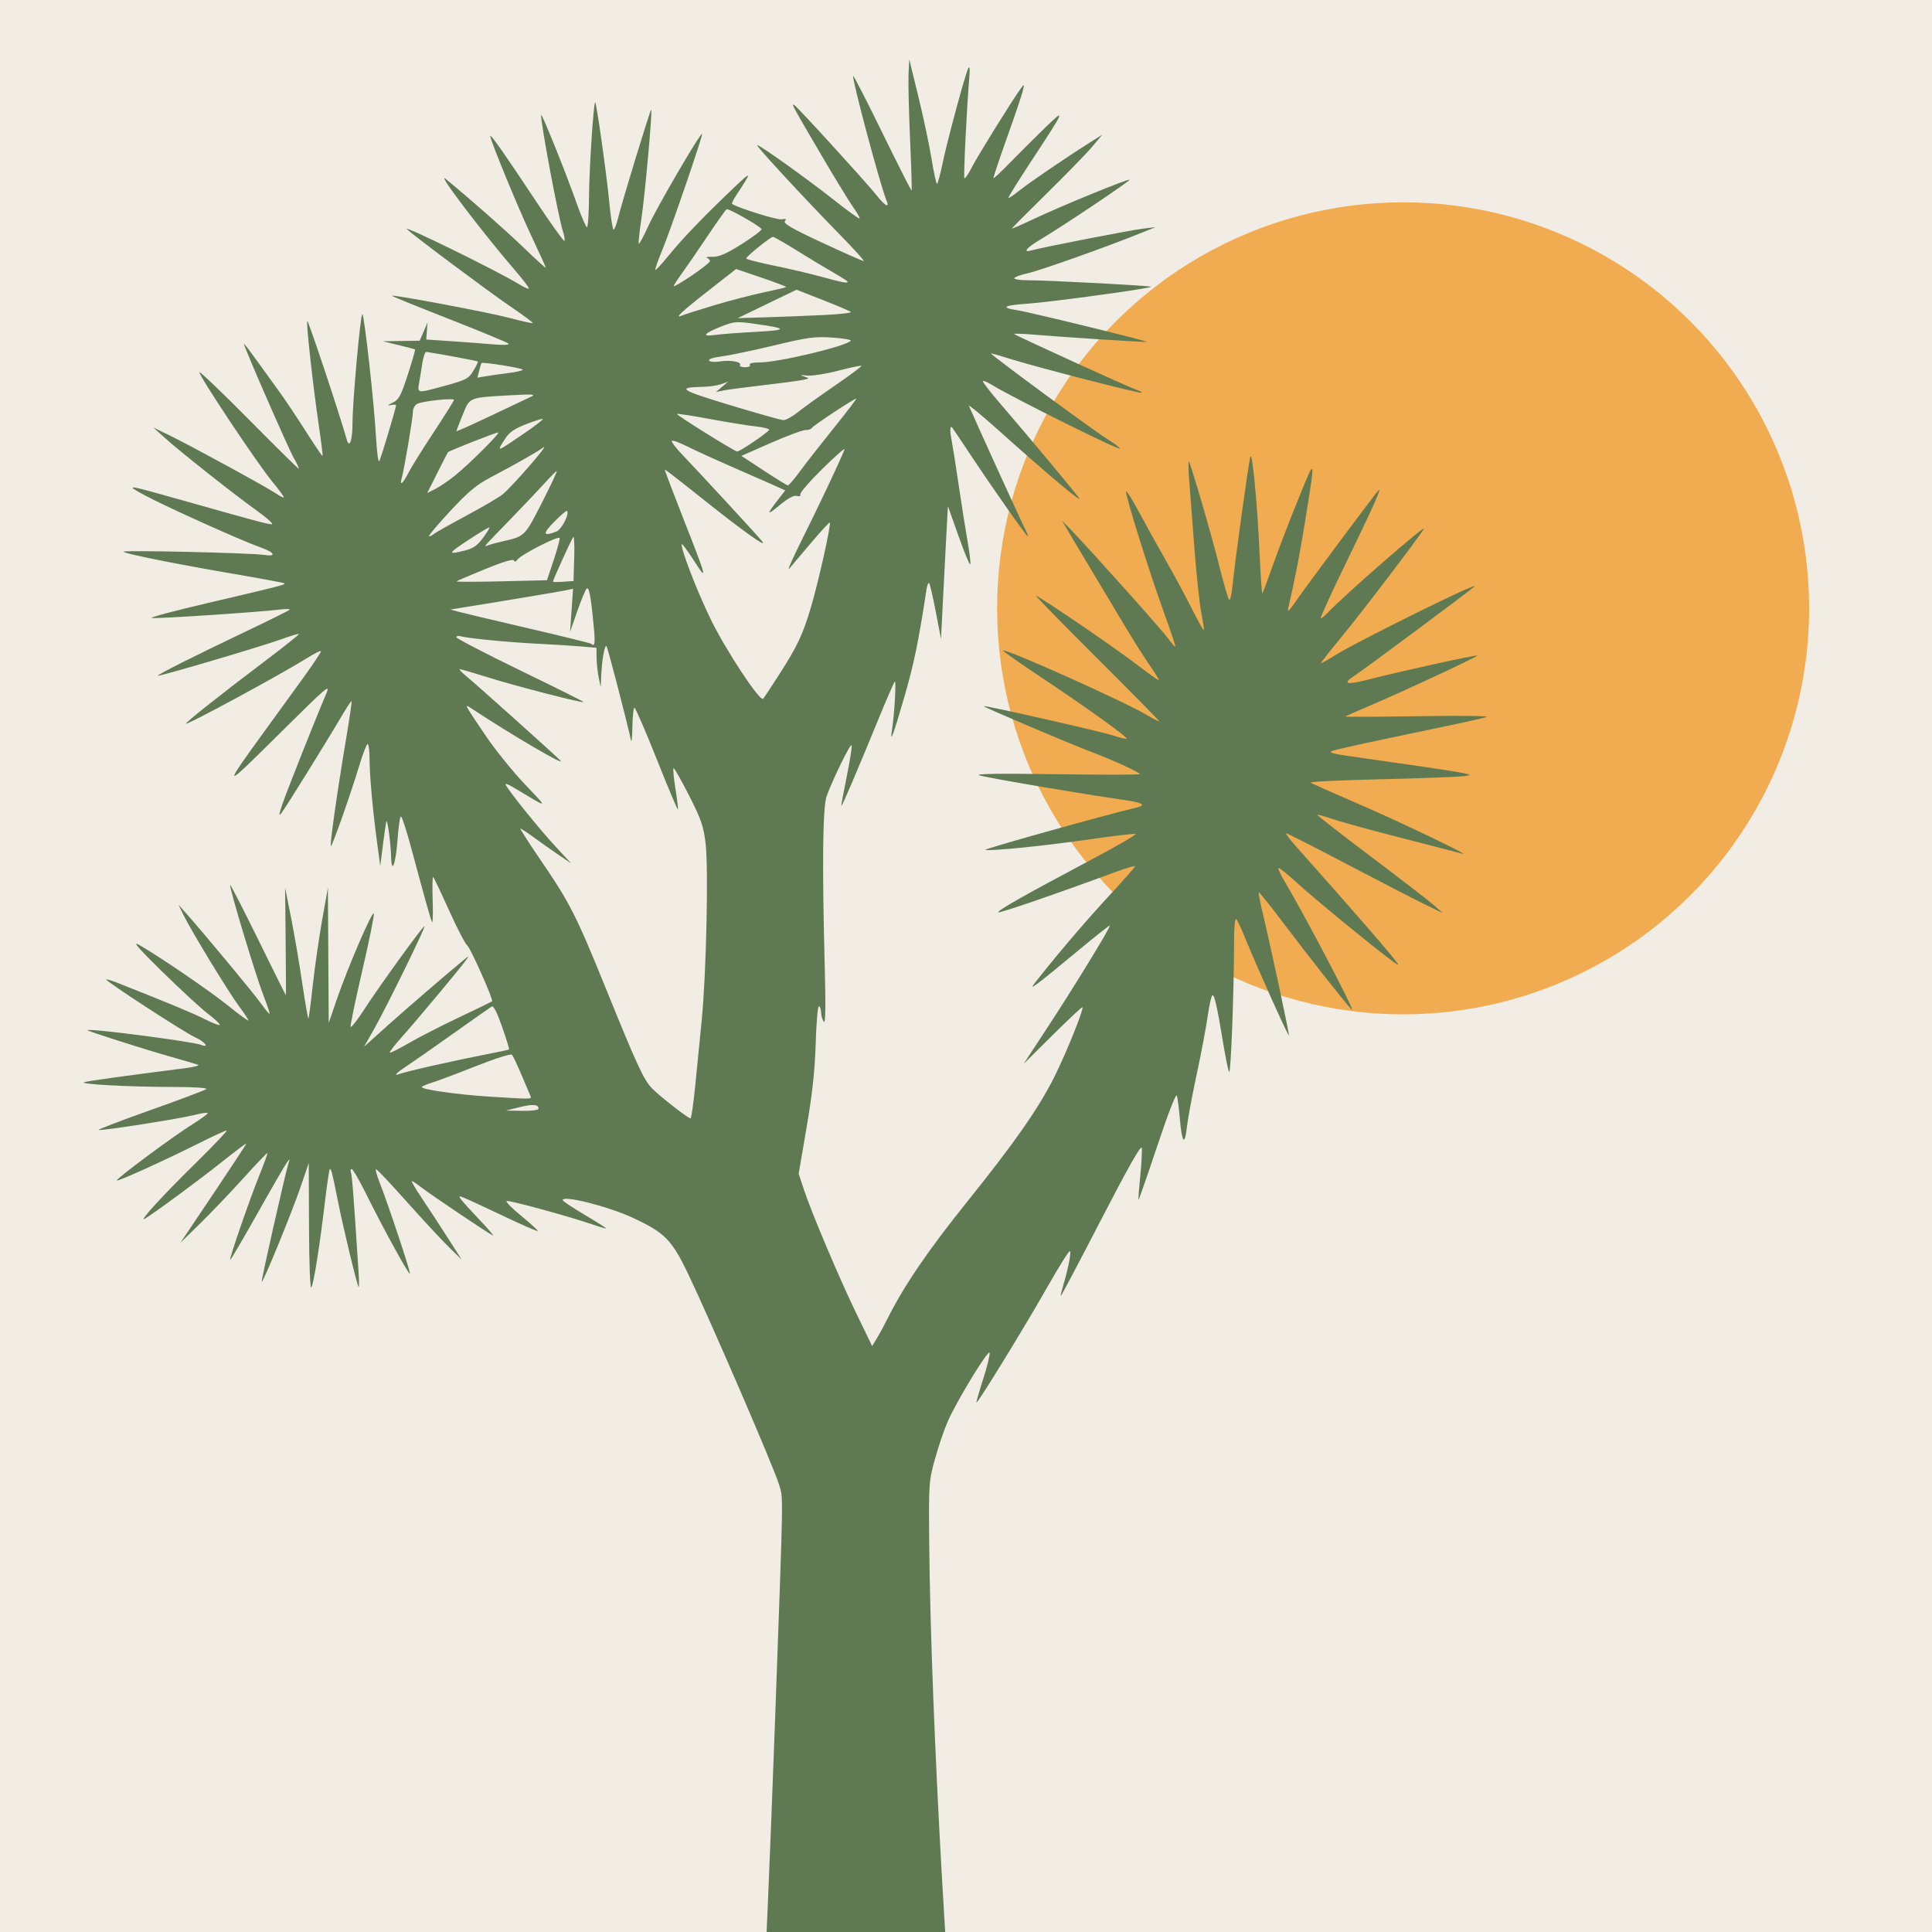 <?xml version="1.0" encoding="UTF-8" standalone="no"?>
<!-- Created with Inkscape (http://www.inkscape.org/) -->

<svg
   width="800"
   height="800"
   viewBox="0 0 211.667 211.667"
   version="1.1"
   id="svg1"
   xml:space="preserve"
   inkscape:export-filename="bitmap.svg"
   inkscape:export-xdpi="96"
   inkscape:export-ydpi="96"
   xmlns:inkscape="http://www.inkscape.org/namespaces/inkscape"
   xmlns:sodipodi="http://sodipodi.sourceforge.net/DTD/sodipodi-0.dtd"
   xmlns="http://www.w3.org/2000/svg"
   xmlns:svg="http://www.w3.org/2000/svg"><sodipodi:namedview
     id="namedview1"
     pagecolor="#ffffff"
     bordercolor="#000000"
     borderopacity="0.25"
     inkscape:showpageshadow="2"
     inkscape:pageopacity="0.0"
     inkscape:pagecheckerboard="0"
     inkscape:deskcolor="#d1d1d1"
     inkscape:document-units="mm"><inkscape:page
       x="0"
       y="0"
       width="211.667"
       height="211.667"
       id="page2"
       margin="0"
       bleed="0" /></sodipodi:namedview><defs
     id="defs1" /><g
     inkscape:label="Layer 1"
     inkscape:groupmode="layer"
     id="layer1"><rect
       style="fill:#f1ece4;fill-opacity:1;stroke-width:0.653"
       id="rect7"
       width="717.784"
       height="664.674"
       x="-6.769"
       y="-5.319" /><circle
       style="fill:#f1ab50;fill-opacity:1;stroke-width:0.265"
       id="path8"
       cx="153.725"
       cy="66.648"
       r="44.482" /><path
       style="fill:#5f7a52;fill-opacity:1"
       d="m 82.139,241.255 c 0.631,-2.831 1.706,-23.295 2.777,-52.851 0.946,-26.109 0.913,-24.097 0.417,-25.805 -0.496,-1.707 -7.545,-18.032 -9.951,-23.049 -1.793,-3.736 -2.561,-4.512 -6.089,-6.148 -2.664,-1.235 -7.649,-2.49 -7.649,-1.925 0,0.105 1.072,0.824 2.381,1.6 1.31,0.775 2.381,1.45 2.381,1.499 0,0.049 -0.685,-0.148 -1.521,-0.437 -2.505,-0.867 -9.072,-2.661 -9.373,-2.56 -0.154,0.051 0.57,0.79 1.611,1.641 1.04,0.851 1.846,1.592 1.792,1.647 -0.055,0.055 -1.755,-0.688 -3.778,-1.65 -2.023,-0.962 -3.964,-1.861 -4.313,-1.996 -0.579,-0.225 -0.604,-0.206 -0.281,0.225 0.195,0.259 1.135,1.292 2.09,2.294 0.955,1.002 1.557,1.725 1.339,1.606 -0.801,-0.437 -6.776,-4.458 -7.711,-5.188 -0.53,-0.414 -1.04,-0.753 -1.133,-0.753 -0.093,0 0.412,0.863 1.122,1.918 0.71,1.055 1.975,2.99 2.812,4.299 l 1.521,2.381 -1.414,-1.383 c -0.778,-0.761 -2.843,-2.985 -4.589,-4.944 -1.746,-1.958 -3.264,-3.569 -3.372,-3.578 -0.109,-0.01 0.05,0.608 0.352,1.372 0.951,2.408 3.424,9.837 3.349,10.062 -0.079,0.237 -2.852,-4.814 -4.868,-8.866 -0.704,-1.416 -1.383,-2.577 -1.507,-2.58 -0.125,-0.003 -0.163,0.161 -0.085,0.365 0.123,0.321 0.31,2.761 0.83,10.84 0.064,0.999 0.072,1.773 0.018,1.718 -0.169,-0.169 -1.65,-6.294 -2.262,-9.356 -0.665,-3.328 -0.758,-3.69 -0.911,-3.537 -0.061,0.061 -0.296,1.656 -0.522,3.544 -0.598,4.988 -1.223,8.931 -1.488,9.386 -0.136,0.234 -0.243,-2.477 -0.259,-6.615 l -0.028,-7.011 -0.905,2.646 c -0.964,2.819 -4.114,10.507 -4.25,10.372 -0.085,-0.085 2.629,-12.093 2.942,-13.018 0.165,-0.488 0.152,-0.494 -0.173,-0.069 -0.194,0.253 -1.656,2.779 -3.249,5.614 -1.593,2.834 -2.934,5.116 -2.979,5.071 -0.117,-0.117 2.127,-6.612 3.229,-9.343 0.508,-1.26 0.891,-2.324 0.851,-2.364 -0.04,-0.04 -1.225,1.201 -2.633,2.758 -1.408,1.557 -3.534,3.784 -4.725,4.948 l -2.165,2.117 3.609,-5.373 c 1.985,-2.955 3.609,-5.427 3.609,-5.492 0,-0.065 -1.236,0.864 -2.747,2.066 -2.515,2 -7.409,5.606 -8.365,6.163 -0.795,0.463 1.888,-2.477 5.502,-6.028 2.036,-2.001 3.593,-3.638 3.461,-3.638 -0.133,0 -1.4,0.58 -2.816,1.289 -4.003,2.004 -9.096,4.317 -9.223,4.19 -0.147,-0.147 6.136,-4.814 8.301,-6.165 0.909,-0.568 1.654,-1.11 1.654,-1.206 0,-0.096 -0.625,-0.014 -1.389,0.182 -1.661,0.426 -10.212,1.768 -10.549,1.655 -0.13,-0.043 2.413,-1.019 5.652,-2.167 3.239,-1.149 6.002,-2.19 6.14,-2.314 0.141,-0.126 -1.376,-0.227 -3.44,-0.227 -4.979,-0.001 -10.734,-0.311 -9.909,-0.532 0.568,-0.153 3.906,-0.615 11.112,-1.539 0.946,-0.121 1.541,-0.285 1.323,-0.364 -0.218,-0.079 -1.528,-0.464 -2.91,-0.855 -3.034,-0.859 -9.291,-2.856 -9.196,-2.935 0.259,-0.216 11.478,1.239 12.459,1.616 0.97,0.372 0.366,-0.37 -0.683,-0.839 -1.131,-0.506 -9.723,-6.096 -9.723,-6.326 0,-0.068 0.566,0.101 1.257,0.375 5.907,2.341 8.263,3.322 9.611,4.002 0.862,0.435 1.568,0.695 1.568,0.577 0,-0.118 -0.595,-0.668 -1.323,-1.223 -0.728,-0.555 -2.96,-2.613 -4.961,-4.574 -2.619,-2.566 -3.341,-3.397 -2.58,-2.966 2.151,1.217 7.737,5.03 9.79,6.682 1.164,0.937 2.157,1.666 2.207,1.619 0.05,-0.047 -0.388,-0.719 -0.971,-1.494 -1.148,-1.524 -5.27,-8.29 -6.148,-10.092 l -0.54,-1.107 0.742,0.833 c 1.943,2.183 7.466,8.83 8.266,9.948 0.494,0.691 0.935,1.22 0.979,1.177 0.044,-0.044 -0.274,-0.99 -0.706,-2.103 -0.85,-2.19 -3.762,-11.862 -3.615,-12.009 0.049,-0.049 1.435,2.647 3.078,5.993 1.644,3.345 3.005,6.083 3.025,6.083 0.02,0 0.009,-2.649 -0.024,-5.887 l -0.061,-5.887 0.635,3.175 c 0.349,1.746 0.904,4.989 1.232,7.205 0.328,2.217 0.639,3.989 0.689,3.938 0.051,-0.051 0.266,-1.686 0.477,-3.633 0.212,-1.947 0.671,-5.148 1.021,-7.113 l 0.636,-3.572 0.045,7.408 0.045,7.408 0.861,-2.514 c 1.23,-3.592 3.983,-9.975 4.082,-9.463 0.046,0.238 -0.528,3.063 -1.275,6.278 -0.747,3.215 -1.318,5.966 -1.269,6.114 0.049,0.148 0.709,-0.689 1.465,-1.859 1.683,-2.604 6.511,-9.271 6.629,-9.154 0.122,0.122 -4.181,8.898 -5.509,11.237 l -1.114,1.962 2.481,-2.231 c 2.099,-1.888 6.752,-5.895 8.548,-7.362 0.486,-0.397 0.493,-0.391 0.132,0.123 -0.561,0.801 -5.431,6.63 -7.046,8.434 -0.771,0.861 -1.351,1.616 -1.29,1.677 0.061,0.061 0.982,-0.397 2.046,-1.018 1.064,-0.621 3.544,-1.894 5.511,-2.827 1.967,-0.933 3.608,-1.728 3.648,-1.766 0.167,-0.159 -2.368,-5.86 -2.726,-6.129 -0.216,-0.162 -1.107,-1.88 -1.982,-3.818 -0.874,-1.938 -1.659,-3.591 -1.743,-3.674 -0.085,-0.083 -0.113,1.062 -0.062,2.544 0.05,1.482 0.019,2.553 -0.07,2.381 -0.156,-0.303 -0.604,-1.896 -2.373,-8.449 -0.462,-1.71 -0.926,-3.109 -1.031,-3.109 -0.106,0 -0.269,1.081 -0.362,2.402 -0.198,2.792 -0.668,4.077 -0.718,1.963 -0.033,-1.381 -0.392,-4.066 -0.514,-3.836 -0.039,0.073 -0.206,1.204 -0.372,2.514 l -0.302,2.381 -0.333,-2.466 c -0.493,-3.647 -0.831,-7.371 -0.838,-9.242 -0.004,-0.91 -0.099,-1.654 -0.211,-1.654 -0.112,0 -0.537,1.101 -0.943,2.447 -0.903,2.991 -2.826,8.458 -3.074,8.736 -0.195,0.219 0.653,-5.777 1.693,-11.972 0.354,-2.107 0.607,-3.867 0.563,-3.911 -0.044,-0.044 -0.59,0.787 -1.213,1.847 -1.641,2.793 -5.979,9.774 -6.458,10.394 -0.328,0.424 -0.311,0.24 0.084,-0.926 0.489,-1.444 3.686,-9.5 4.777,-12.039 0.538,-1.253 0.265,-1.022 -5.166,4.366 -6.23,6.18 -6.279,6.156 -1.331,-0.661 1.162,-1.601 3,-4.134 4.084,-5.63 1.084,-1.496 1.922,-2.768 1.862,-2.828 -0.06,-0.06 -0.702,0.26 -1.426,0.71 -3.076,1.915 -13.355,7.478 -13.355,7.228 0,-0.172 3.935,-3.286 8.68,-6.868 2.082,-1.572 3.744,-2.898 3.694,-2.948 -0.05,-0.05 -0.92,0.211 -1.933,0.579 -2.144,0.779 -13.405,4.104 -13.517,3.991 -0.101,-0.101 3.995,-2.162 9.659,-4.858 2.529,-1.204 4.672,-2.269 4.763,-2.367 0.09,-0.098 -0.431,-0.104 -1.159,-0.013 -2.183,0.272 -13.339,1.006 -13.933,0.916 -0.304,-0.046 2.469,-0.788 6.161,-1.649 7.71,-1.798 8.521,-2.006 8.378,-2.149 -0.057,-0.057 -2.539,-0.52 -5.515,-1.029 -6.345,-1.084 -11.922,-2.203 -12.137,-2.437 -0.179,-0.194 13.936,0.127 15.392,0.349 1.444,0.221 1.214,-0.262 -0.397,-0.834 -2.148,-0.763 -10.419,-4.487 -12.634,-5.688 -2.291,-1.243 -2.119,-1.22 4.101,0.54 8.033,2.272 9.357,2.627 9.805,2.627 0.243,0 -0.516,-0.685 -1.685,-1.521 -2.513,-1.797 -8.412,-6.469 -10.104,-8.001 l -1.191,-1.078 1.72,0.835 c 2.329,1.13 10.8,5.751 11.723,6.395 0.409,0.285 0.787,0.474 0.84,0.421 0.053,-0.053 -0.497,-0.811 -1.224,-1.683 -1.622,-1.947 -8.199,-11.826 -8.003,-12.021 0.078,-0.078 2.527,2.268 5.443,5.213 2.916,2.945 5.358,5.355 5.427,5.355 0.069,0 -0.192,-0.566 -0.581,-1.257 -0.634,-1.126 -5.423,-12.099 -5.423,-12.425 0,-0.073 0.629,0.743 1.397,1.813 0.768,1.07 1.876,2.601 2.461,3.401 0.585,0.8 1.88,2.736 2.878,4.302 0.998,1.566 1.845,2.816 1.882,2.778 0.037,-0.038 -0.159,-1.616 -0.436,-3.508 -0.639,-4.367 -1.363,-10.933 -1.244,-11.289 0.072,-0.216 3.599,10.372 4.322,12.977 0.296,1.066 0.638,0.087 0.636,-1.821 -0.003,-2.273 0.868,-11.906 1.076,-11.906 0.211,0 1.307,9.877 1.507,13.586 0.085,1.579 0.244,2.71 0.353,2.514 0.187,-0.337 1.837,-5.84 1.837,-6.126 0,-0.074 -0.268,-0.079 -0.595,-0.012 -0.416,0.085 -0.356,0.01 0.198,-0.25 0.692,-0.324 0.907,-0.718 1.678,-3.077 0.486,-1.488 0.843,-2.735 0.794,-2.77 -0.05,-0.035 -0.864,-0.251 -1.81,-0.479 l -1.72,-0.415 2.022,-0.03 2.022,-0.03 0.426,-0.992 0.426,-0.992 -0.067,0.926 -0.067,0.926 2.646,0.178 c 1.455,0.098 3.539,0.254 4.63,0.346 1.241,0.105 1.885,0.075 1.72,-0.08 -0.146,-0.137 -3.09,-1.356 -6.544,-2.71 -3.454,-1.354 -6.25,-2.491 -6.215,-2.526 0.148,-0.148 10.578,1.814 12.865,2.421 1.368,0.363 2.527,0.62 2.576,0.571 0.049,-0.049 -1.122,-0.914 -2.602,-1.923 -2.312,-1.575 -10.411,-7.625 -11.192,-8.36 -0.637,-0.6 9.906,4.569 12.237,5.999 0.618,0.379 1.123,0.594 1.121,0.477 -0.002,-0.117 -0.669,-0.987 -1.483,-1.933 -3.72,-4.324 -8.775,-10.99 -7.614,-10.041 2.586,2.115 6.503,5.567 8.506,7.496 1.346,1.297 2.447,2.297 2.447,2.223 0,-0.074 -0.707,-1.631 -1.572,-3.46 -1.448,-3.063 -4.514,-10.515 -4.514,-10.97 0,-0.287 1.508,1.861 4.94,7.034 1.673,2.522 3.103,4.524 3.178,4.449 0.075,-0.075 0.008,-0.531 -0.149,-1.014 -0.503,-1.55 -2.44,-11.862 -2.401,-12.784 0.016,-0.369 2.706,6.308 3.865,9.591 0.527,1.492 1.049,2.712 1.161,2.712 0.112,0 0.214,-1.518 0.226,-3.373 0.019,-2.94 0.486,-10.132 0.669,-10.32 0.124,-0.127 1.241,7.746 1.539,10.849 0.164,1.71 0.382,3.109 0.483,3.109 0.101,0 0.322,-0.566 0.491,-1.257 0.453,-1.856 3.546,-11.974 3.633,-11.887 0.145,0.145 -0.683,9.343 -1.076,11.943 -0.219,1.449 -0.348,2.685 -0.286,2.747 0.061,0.061 0.539,-0.827 1.06,-1.974 0.931,-2.048 5.704,-10.224 5.871,-10.057 0.123,0.123 -3.445,10.527 -4.405,12.842 -0.447,1.078 -0.768,2.004 -0.714,2.058 0.054,0.054 0.755,-0.709 1.558,-1.695 1.481,-1.821 3.85,-4.274 7.192,-7.448 1.821,-1.73 1.838,-1.66 0.201,0.831 -0.36,0.549 -0.608,1.031 -0.551,1.072 0.62,0.438 4.943,1.789 5.426,1.697 0.481,-0.092 0.57,-0.042 0.366,0.204 -0.204,0.246 0.791,0.819 4.069,2.345 2.387,1.111 4.44,2.019 4.563,2.019 0.123,0 -1.031,-1.28 -2.564,-2.844 -3.944,-4.024 -9.329,-9.856 -9.102,-9.856 0.309,0 5.586,3.774 8.459,6.048 1.455,1.152 2.696,2.049 2.757,1.992 0.061,-0.057 -0.25,-0.609 -0.69,-1.228 -0.441,-0.618 -1.989,-3.148 -3.44,-5.622 -3.233,-5.511 -3.392,-5.804 -3.014,-5.57 0.38,0.235 7.825,8.397 9.002,9.87 0.98,1.226 1.474,1.469 1.077,0.529 -0.646,-1.529 -3.818,-13.404 -3.63,-13.591 0.056,-0.056 1.501,2.765 3.213,6.268 1.712,3.503 3.146,6.33 3.187,6.284 0.041,-0.047 -0.035,-2.569 -0.17,-5.606 -0.134,-3.037 -0.209,-6.251 -0.167,-7.144 l 0.078,-1.623 1.003,4.101 c 0.552,2.256 1.2,5.321 1.442,6.813 0.241,1.492 0.507,2.712 0.591,2.712 0.084,0 0.355,-0.982 0.602,-2.183 0.521,-2.529 2.526,-9.939 2.841,-10.503 0.125,-0.224 0.173,0.105 0.116,0.794 -0.303,3.631 -0.671,11.157 -0.552,11.276 0.076,0.077 0.432,-0.438 0.79,-1.144 0.628,-1.238 4.505,-7.485 5.37,-8.651 0.414,-0.559 0.419,-0.554 0.24,0.224 -0.1,0.437 -0.883,2.753 -1.739,5.147 -0.856,2.394 -1.521,4.389 -1.477,4.432 0.043,0.043 0.862,-0.725 1.819,-1.708 0.957,-0.982 2.66,-2.679 3.783,-3.771 2.385,-2.317 2.305,-2.12 -1.501,3.667 -1.401,2.131 -2.509,3.917 -2.462,3.969 0.047,0.053 0.598,-0.318 1.224,-0.823 1.071,-0.864 5.248,-3.704 7.878,-5.357 l 1.183,-0.743 -1.091,1.297 c -0.6,0.713 -2.829,3.006 -4.953,5.096 -2.124,2.09 -3.862,3.838 -3.862,3.886 0,0.048 1.101,-0.434 2.447,-1.07 3.027,-1.43 10.301,-4.406 10.438,-4.27 0.111,0.111 -7.373,5.126 -9.769,6.546 -1.545,0.916 -2.003,1.496 -0.934,1.181 1.049,-0.308 10.866,-2.218 12.237,-2.381 l 1.323,-0.157 -1.72,0.692 c -3.825,1.54 -10.885,4.045 -12.277,4.357 -0.815,0.182 -1.482,0.432 -1.482,0.554 0,0.122 0.685,0.22 1.521,0.218 2.068,-0.007 13.576,0.606 13.465,0.717 -0.197,0.197 -11.058,1.683 -13.456,1.842 -2.69,0.178 -3.116,0.433 -1.205,0.722 1.322,0.2 14.292,3.369 14.174,3.464 -0.084,0.068 -8.945,-0.499 -12.515,-0.8 -1.164,-0.098 -2.057,-0.121 -1.984,-0.05 0.196,0.19 12.73,5.908 13.448,6.135 0.338,0.107 0.57,0.24 0.514,0.295 -0.129,0.129 -11.684,-2.847 -14.396,-3.708 -1.131,-0.359 -2.082,-0.627 -2.114,-0.595 -0.102,0.102 11.089,8.341 12.684,9.338 0.845,0.528 1.484,1.012 1.421,1.075 -0.175,0.175 -11.919,-5.67 -14.004,-6.97 -0.546,-0.34 -0.992,-0.516 -0.992,-0.39 0,0.126 0.808,1.169 1.796,2.318 3.716,4.324 8.788,10.418 8.788,10.558 0,0.235 -4.017,-3.155 -8.304,-7.007 -2.184,-1.962 -3.897,-3.392 -3.806,-3.176 0.571,1.361 5.555,12.304 6.01,13.195 0.305,0.598 0.501,1.087 0.436,1.087 -0.149,0 -3.686,-5.027 -6.237,-8.864 -1.064,-1.601 -1.977,-2.96 -2.029,-3.021 -0.259,-0.304 -0.298,0.239 -0.093,1.304 0.125,0.653 0.481,2.914 0.792,5.024 0.31,2.11 0.749,4.885 0.974,6.166 0.226,1.281 0.351,2.389 0.278,2.461 -0.073,0.073 -0.652,-1.333 -1.287,-3.123 l -1.155,-3.255 -0.192,3.572 c -0.106,1.965 -0.275,5.239 -0.377,7.276 l -0.185,3.704 -0.574,-2.98 c -0.316,-1.639 -0.644,-3.05 -0.73,-3.136 -0.086,-0.086 -0.217,0.243 -0.292,0.731 -0.869,5.681 -1.375,8.136 -2.42,11.735 -1.243,4.281 -1.613,5.259 -1.35,3.572 0.27,-1.733 0.48,-5.425 0.298,-5.245 -0.099,0.099 -0.927,2.004 -1.84,4.233 -2.194,5.362 -3.947,9.467 -4.014,9.4 -0.03,-0.03 0.235,-1.478 0.589,-3.219 0.354,-1.741 0.596,-3.288 0.539,-3.439 -0.105,-0.277 -2.003,3.581 -2.729,5.546 -0.441,1.195 -0.514,7.372 -0.219,18.653 0.119,4.558 0.087,6.364 -0.108,6.085 -0.153,-0.218 -0.28,-0.658 -0.282,-0.977 -0.002,-0.319 -0.109,-0.645 -0.237,-0.724 -0.129,-0.08 -0.289,1.721 -0.359,4.019 -0.092,3.032 -0.363,5.546 -0.997,9.25 l -0.871,5.086 0.547,1.661 c 0.852,2.585 3.886,9.759 5.784,13.675 l 1.72,3.547 0.505,-0.83 c 0.278,-0.456 0.819,-1.457 1.204,-2.224 1.8,-3.589 4.413,-7.421 8.71,-12.772 5.223,-6.505 7.802,-10.199 9.547,-13.674 1.3,-2.588 3.321,-7.625 3.06,-7.625 -0.091,0 -1.577,1.399 -3.303,3.109 l -3.137,3.109 2.526,-3.846 c 2.925,-4.453 7.049,-11.189 6.926,-11.312 -0.046,-0.046 -1.675,1.242 -3.62,2.863 -1.944,1.621 -3.893,3.201 -4.329,3.51 -0.748,0.53 -0.733,0.487 0.254,-0.75 2.475,-3.103 5.193,-6.273 7.736,-9.023 1.499,-1.621 2.726,-3.019 2.726,-3.106 0,-0.087 -0.982,0.204 -2.183,0.648 -6.379,2.356 -12.678,4.524 -12.798,4.404 -0.166,-0.166 2.94,-1.927 9.991,-5.665 2.936,-1.557 5.21,-2.873 5.055,-2.925 -0.156,-0.052 -2.347,0.205 -4.87,0.571 -4.98,0.722 -11.092,1.341 -11.594,1.173 -0.245,-0.082 13.032,-3.795 16.466,-4.606 1.255,-0.296 0.804,-0.572 -1.455,-0.889 -4.162,-0.584 -14.887,-2.409 -15.677,-2.668 -0.536,-0.176 2.193,-0.216 8.401,-0.124 5.057,0.075 9.194,0.07 9.194,-0.012 0,-0.183 -2.972,-1.542 -5.292,-2.421 -2.504,-0.948 -11.902,-4.941 -11.821,-5.022 0.116,-0.116 12.926,2.793 14.286,3.244 0.701,0.232 1.319,0.377 1.375,0.322 0.151,-0.151 -4.48,-3.479 -9.331,-6.704 -2.365,-1.573 -4.258,-2.902 -4.206,-2.954 0.254,-0.254 13.137,5.52 15.717,7.044 0.764,0.451 1.389,0.766 1.389,0.701 0,-0.066 -3.125,-3.235 -6.945,-7.043 -3.82,-3.808 -6.767,-6.831 -6.548,-6.719 1.095,0.565 8.647,5.722 10.846,7.408 1.382,1.058 2.548,1.888 2.593,1.844 0.044,-0.044 -0.444,-0.839 -1.085,-1.766 -0.641,-0.927 -1.942,-2.995 -2.89,-4.595 -0.948,-1.601 -2.585,-4.339 -3.638,-6.085 -1.053,-1.746 -2.152,-3.592 -2.443,-4.101 l -0.529,-0.926 1.02,1.065 c 2.411,2.518 9.988,10.994 10.611,11.87 0.375,0.527 0.72,0.919 0.767,0.872 0.047,-0.047 -0.496,-1.685 -1.207,-3.639 -1.619,-4.451 -4.355,-13.201 -4.182,-13.373 0.071,-0.071 0.755,1.038 1.52,2.464 0.765,1.426 2.073,3.784 2.908,5.239 0.834,1.455 2.075,3.76 2.757,5.121 0.682,1.361 1.28,2.433 1.328,2.381 0.048,-0.052 -0.069,-0.868 -0.261,-1.814 -0.192,-0.946 -0.536,-4.161 -0.766,-7.144 -0.229,-2.983 -0.49,-6.376 -0.579,-7.541 -0.089,-1.164 -0.105,-2.057 -0.036,-1.984 0.209,0.219 2.506,8.113 3.389,11.646 0.454,1.817 0.917,3.399 1.028,3.516 0.111,0.117 0.281,-0.597 0.377,-1.587 0.26,-2.673 1.783,-13.645 1.957,-14.104 0.212,-0.556 0.77,5.367 1.004,10.653 0.108,2.439 0.244,4.387 0.303,4.328 0.059,-0.059 0.561,-1.4 1.116,-2.98 0.555,-1.58 1.805,-4.837 2.778,-7.239 1.972,-4.864 1.954,-4.918 0.78,2.381 -0.573,3.566 -1.139,6.475 -1.827,9.393 -0.146,0.621 0.07,0.419 0.992,-0.926 0.994,-1.451 8.488,-11.503 8.876,-11.906 0.436,-0.454 -0.652,1.99 -3.389,7.607 -1.719,3.529 -3.036,6.416 -2.927,6.416 0.11,0 0.488,-0.312 0.841,-0.694 1.622,-1.754 10.844,-9.789 10.44,-9.096 -0.533,0.915 -6.752,9.082 -8.913,11.704 -1.287,1.562 -2.341,2.9 -2.341,2.973 0,0.073 0.625,-0.267 1.389,-0.756 2.338,-1.495 16.18,-8.336 15.412,-7.616 -0.503,0.471 -11.91,8.952 -13.078,9.722 -1.509,0.996 -0.989,1.098 1.868,0.364 3.18,-0.817 11.435,-2.629 11.532,-2.532 0.103,0.103 -8.154,3.956 -11.706,5.463 -1.452,0.616 -2.688,1.163 -2.748,1.216 -0.06,0.053 3.572,0.037 8.07,-0.034 4.737,-0.075 7.845,-0.034 7.385,0.097 -0.898,0.256 -2.344,0.569 -10.583,2.289 -3.201,0.668 -6.059,1.311 -6.35,1.427 -0.381,0.153 0.102,0.302 1.72,0.533 13.671,1.949 14.183,2.037 12.832,2.212 -0.728,0.094 -4.871,0.253 -9.207,0.353 -4.336,0.1 -7.789,0.262 -7.673,0.361 0.116,0.099 2.362,1.102 4.992,2.23 4.449,1.908 12.813,5.913 11.623,5.564 -0.291,-0.085 -3.268,-0.857 -6.615,-1.714 -3.347,-0.858 -6.79,-1.802 -7.65,-2.098 -0.861,-0.296 -1.6,-0.504 -1.643,-0.46 -0.043,0.043 2.625,2.119 5.93,4.612 3.305,2.494 6.426,4.903 6.935,5.355 l 0.926,0.821 -1.984,-0.964 c -1.091,-0.53 -4.907,-2.499 -8.479,-4.374 -3.572,-1.876 -6.587,-3.41 -6.701,-3.41 -0.114,0 0.308,0.579 0.938,1.287 7.132,8.014 11.331,12.874 11.331,13.114 0,0.285 -8.702,-6.774 -11.473,-9.307 -0.853,-0.78 -1.604,-1.365 -1.669,-1.301 -0.065,0.065 0.227,0.696 0.648,1.403 2.279,3.826 7.961,14.673 7.395,14.118 -0.589,-0.578 -4.539,-5.582 -7.519,-9.524 -1.419,-1.877 -2.618,-3.374 -2.665,-3.327 -0.047,0.047 0.094,0.845 0.314,1.772 1.04,4.394 3.061,13.815 2.981,13.895 -0.094,0.094 -3.632,-7.786 -4.828,-10.753 -0.381,-0.946 -0.802,-1.833 -0.934,-1.971 -0.146,-0.152 -0.241,0.797 -0.241,2.405 0,5.28 -0.355,14.685 -0.541,14.34 -0.105,-0.194 -0.386,-1.544 -0.625,-2.999 -0.659,-4.016 -0.969,-5.424 -1.192,-5.424 -0.112,0 -0.352,1.042 -0.534,2.315 -0.182,1.273 -0.728,4.161 -1.214,6.416 -0.485,2.256 -0.967,4.855 -1.071,5.777 -0.233,2.069 -0.532,1.684 -0.766,-0.986 -0.097,-1.107 -0.241,-2.237 -0.321,-2.51 -0.088,-0.302 -0.928,1.849 -2.144,5.49 -1.1,3.293 -2.028,5.957 -2.063,5.921 -0.035,-0.036 0.051,-1.189 0.189,-2.562 0.139,-1.373 0.217,-2.774 0.173,-3.114 -0.054,-0.426 -1.434,2.003 -4.445,7.826 -2.401,4.644 -4.393,8.418 -4.427,8.388 -0.034,-0.03 0.06,-0.464 0.208,-0.964 0.617,-2.078 0.983,-3.951 0.771,-3.951 -0.124,0 -1.255,1.816 -2.513,4.035 -2.39,4.217 -7.582,12.673 -7.705,12.55 -0.039,-0.039 0.287,-1.184 0.724,-2.545 0.438,-1.36 0.759,-2.665 0.714,-2.899 -0.094,-0.489 -3.55,5.174 -4.584,7.511 -0.381,0.861 -1.008,2.701 -1.394,4.09 -0.685,2.465 -0.7,2.687 -0.639,9.272 0.177,19.05 2.154,54.023 3.903,69.056 0.212,1.819 0.386,3.397 0.387,3.506 10e-4,0.109 -5.417,0.198 -12.041,0.198 H 82.006 Z m -5.977,-122.237 c 0.189,-1.928 0.511,-5.173 0.714,-7.21 0.501,-5.013 0.758,-16.643 0.429,-19.403 -0.225,-1.887 -0.484,-2.64 -1.8,-5.226 -0.846,-1.661 -1.611,-3.021 -1.701,-3.021 -0.09,0 -0.007,0.982 0.185,2.183 0.192,1.201 0.321,2.257 0.285,2.347 -0.035,0.09 -1.076,-2.38 -2.313,-5.489 -1.237,-3.109 -2.338,-5.653 -2.447,-5.654 -0.109,-8.82e-4 -0.212,0.921 -0.229,2.049 -0.017,1.128 -0.084,1.812 -0.149,1.521 -0.522,-2.339 -2.531,-10.076 -2.675,-10.3 -0.2,-0.313 -0.518,1.443 -0.596,3.289 l -0.05,1.191 -0.219,-1.058 c -0.12,-0.582 -0.226,-1.555 -0.234,-2.162 l -0.015,-1.103 -1.654,-0.146 c -0.91,-0.08 -3.023,-0.213 -4.696,-0.294 -3.197,-0.156 -7.747,-0.596 -8.533,-0.825 -0.255,-0.074 -0.463,-0.027 -0.463,0.106 0,0.133 3.152,1.771 7.005,3.64 3.853,1.869 6.976,3.428 6.94,3.464 -0.13,0.13 -7.319,-1.72 -10.297,-2.65 -1.683,-0.525 -3.16,-0.955 -3.282,-0.955 -0.122,0 0.249,0.387 0.825,0.86 1.118,0.919 9.522,8.454 10.187,9.133 0.755,0.772 -5.247,-2.737 -9.647,-5.639 -0.929,-0.613 -0.958,-0.669 1.508,2.979 1.005,1.486 2.909,3.846 4.233,5.245 2.659,2.81 2.783,2.773 -1.237,0.37 -0.65,-0.389 -0.957,-0.478 -0.816,-0.236 0.546,0.932 3.663,4.787 5.329,6.591 l 1.821,1.971 -1.323,-0.896 c -0.728,-0.493 -1.943,-1.35 -2.701,-1.905 -0.758,-0.555 -1.446,-1.009 -1.53,-1.009 -0.084,0 0.968,1.637 2.338,3.638 3.063,4.475 3.806,5.943 7.054,13.956 3.319,8.185 4.101,9.887 4.972,10.813 0.772,0.821 3.994,3.343 4.269,3.343 0.093,0 0.323,-1.578 0.513,-3.506 z m -17.164,2.439 c 0,-0.477 -0.619,-0.52 -2.117,-0.147 l -1.455,0.362 1.786,0.029 c 1.069,0.018 1.786,-0.08 1.786,-0.244 z m -0.88,-1.381 c -0.078,-0.182 -0.521,-1.224 -0.983,-2.315 -0.462,-1.091 -0.935,-2.086 -1.051,-2.211 -0.116,-0.125 -1.859,0.427 -3.874,1.226 -2.015,0.799 -4.139,1.6 -4.721,1.78 -0.582,0.18 -1.152,0.412 -1.266,0.516 -0.28,0.255 3.77,0.844 7.351,1.07 4.713,0.297 4.701,0.297 4.544,-0.066 z m -10.497,-3.37 c 1.819,-0.409 4.379,-0.95 5.689,-1.202 1.31,-0.252 2.418,-0.489 2.462,-0.527 0.044,-0.037 -0.297,-1.151 -0.759,-2.475 -0.546,-1.562 -0.945,-2.344 -1.139,-2.229 -0.164,0.098 -2.085,1.447 -4.268,2.998 -2.183,1.552 -4.475,3.153 -5.093,3.558 -1.168,0.765 -1.461,1.121 -0.661,0.804 0.255,-0.101 1.951,-0.519 3.77,-0.928 z M 85.283,74.028 c 2.098,-3.26 2.688,-4.512 3.603,-7.639 0.834,-2.853 2.192,-8.975 2.027,-9.14 -0.052,-0.052 -0.974,0.947 -2.049,2.22 -1.075,1.273 -2.161,2.557 -2.413,2.853 -0.253,0.296 0.404,-1.189 1.46,-3.299 1.794,-3.585 4.296,-8.89 4.618,-9.79 0.078,-0.218 -1.007,0.733 -2.411,2.115 -1.404,1.382 -2.501,2.648 -2.437,2.814 0.071,0.186 -0.078,0.252 -0.388,0.171 -0.333,-0.087 -0.972,0.259 -1.886,1.022 -1.433,1.196 -1.465,1.059 -0.147,-0.635 l 0.774,-0.995 -1.414,-0.632 c -0.778,-0.348 -2.843,-1.255 -4.589,-2.017 -1.746,-0.762 -3.872,-1.734 -4.723,-2.16 -0.851,-0.427 -1.618,-0.705 -1.704,-0.619 -0.086,0.086 0.439,0.778 1.166,1.539 2.032,2.125 8.107,8.712 8.701,9.436 0.786,0.957 -2.125,-1.12 -6.705,-4.783 -2.131,-1.704 -3.9,-3.072 -3.932,-3.04 -0.032,0.032 0.877,2.434 2.019,5.338 2.615,6.647 2.716,7.041 1.197,4.67 -0.681,-1.063 -1.284,-1.887 -1.339,-1.831 -0.239,0.239 1.627,5.096 3.173,8.262 1.661,3.4 5.398,9.051 5.731,8.666 0.095,-0.11 0.845,-1.246 1.668,-2.524 z M 65.047,68.614 c -0.314,-3.333 -0.513,-4.385 -0.779,-4.119 -0.134,0.134 -0.597,1.25 -1.027,2.479 l -0.783,2.235 0.162,-2.353 0.162,-2.353 -0.767,0.168 c -0.621,0.136 -7.442,1.273 -11.747,1.958 l -0.926,0.147 0.794,0.222 c 0.437,0.122 3.882,0.94 7.656,1.817 3.774,0.877 6.919,1.652 6.989,1.722 0.38,0.38 0.443,-0.071 0.268,-1.923 z m -4.391,-7.239 c 0.403,-1.207 0.697,-2.299 0.654,-2.428 -0.097,-0.292 -4.185,1.792 -4.6,2.345 -0.196,0.261 -0.339,0.3 -0.403,0.107 -0.063,-0.189 -1.212,0.156 -3.136,0.941 -1.67,0.682 -3.092,1.291 -3.159,1.355 -0.068,0.064 2.135,0.061 4.895,-0.005 l 5.018,-0.121 z m 2.255,-0.224 c 0.042,-1.376 -0.003,-2.423 -0.1,-2.326 -0.167,0.167 -2.226,4.696 -2.226,4.896 0,0.052 0.506,0.058 1.124,0.013 l 1.124,-0.081 z m -11.968,-0.837 c 0.895,-0.225 1.364,-0.552 1.966,-1.37 0.435,-0.591 0.753,-1.112 0.707,-1.158 -0.046,-0.046 -1.078,0.571 -2.293,1.37 -2.297,1.511 -2.344,1.652 -0.379,1.158 z m 4.228,-1.029 c 2.307,-0.517 2.343,-0.553 4.204,-4.214 0.967,-1.901 1.696,-3.457 1.621,-3.457 -0.075,0 -0.645,0.566 -1.266,1.257 -0.621,0.691 -2.32,2.485 -3.776,3.985 -3.208,3.308 -3.019,3.083 -2.403,2.861 0.279,-0.101 1.008,-0.295 1.619,-0.432 z m -7.67,-0.763 c 0.138,-0.13 1.729,-1.029 3.535,-1.998 1.806,-0.969 3.61,-2.023 4.01,-2.343 1.024,-0.82 5.272,-5.708 4.475,-5.149 -0.783,0.549 -3.103,1.863 -5.781,3.275 -1.557,0.821 -2.459,1.576 -4.466,3.74 -1.383,1.492 -2.404,2.712 -2.269,2.712 0.135,0 0.359,-0.106 0.497,-0.237 z m 13.437,-0.276 c 0.587,-0.223 1.489,-1.966 1.178,-2.277 -0.06,-0.06 -0.692,0.484 -1.405,1.208 -1.298,1.317 -1.233,1.624 0.227,1.069 z m -11.202,-6.05 c 1.548,-1.223 5.157,-4.814 4.838,-4.814 -0.257,0 -5.347,2.002 -5.489,2.159 -0.045,0.05 -0.575,1.077 -1.179,2.284 l -1.098,2.194 0.869,-0.441 c 0.478,-0.243 1.404,-0.864 2.059,-1.382 z m 37.873,-0.515 c 0.612,-0.837 2.287,-2.98 3.722,-4.763 1.435,-1.783 2.549,-3.241 2.477,-3.241 -0.252,0 -4.781,2.989 -4.869,3.214 -0.049,0.124 -0.357,0.226 -0.685,0.226 -0.328,0 -2.044,0.637 -3.813,1.415 l -3.216,1.415 2.446,1.604 c 1.345,0.882 2.532,1.615 2.636,1.628 0.105,0.013 0.691,-0.661 1.303,-1.498 z m -42.868,0.132 c 0.315,-0.618 1.567,-2.631 2.784,-4.471 1.216,-1.841 2.211,-3.428 2.211,-3.527 0,-0.242 -3.45,0.129 -4.035,0.433 -0.255,0.133 -0.463,0.523 -0.463,0.867 0,0.668 -0.937,6.231 -1.217,7.227 -0.27,0.959 0.102,0.686 0.72,-0.529 z m 37.804,-3.395 c 0.87,-0.594 1.644,-1.181 1.72,-1.303 0.076,-0.123 -0.548,-0.296 -1.387,-0.386 -0.839,-0.089 -3.12,-0.458 -5.07,-0.818 -1.95,-0.361 -3.588,-0.613 -3.641,-0.56 -0.102,0.102 6.249,4.069 6.593,4.118 0.111,0.016 0.913,-0.457 1.784,-1.051 z M 57.506,47.425 c 1.135,-0.776 2.015,-1.459 1.957,-1.517 -0.058,-0.058 -0.872,0.192 -1.807,0.556 -1.274,0.495 -1.851,0.892 -2.297,1.58 -1.007,1.554 -1.041,1.564 2.147,-0.618 z m 0.697,-3.972 c 0.534,-0.249 0.152,-0.281 -1.984,-0.163 -4.941,0.273 -4.719,0.187 -5.519,2.136 -0.384,0.935 -0.698,1.75 -0.698,1.81 0,0.06 1.697,-0.697 3.77,-1.683 2.074,-0.986 4.068,-1.931 4.432,-2.101 z m 29.192,1.718 c 0.607,-0.488 2.449,-1.811 4.094,-2.94 1.645,-1.129 2.946,-2.099 2.89,-2.154 -0.056,-0.055 -1.205,0.187 -2.554,0.538 -1.349,0.351 -2.888,0.59 -3.419,0.531 -0.769,-0.086 -0.831,-0.064 -0.305,0.105 0.639,0.206 0.63,0.219 -0.268,0.393 -0.511,0.099 -2.476,0.359 -4.366,0.577 -1.89,0.218 -3.794,0.471 -4.23,0.562 l -0.794,0.166 0.661,-0.564 0.661,-0.564 -0.745,0.266 c -0.41,0.146 -1.303,0.278 -1.984,0.292 -2.971,0.063 -2.571,0.337 2.913,1.995 2.955,0.893 5.591,1.638 5.857,1.654 0.267,0.016 0.981,-0.37 1.587,-0.858 z M 47.488,42.602 c 3.621,-0.954 3.785,-1.028 4.375,-1.983 0.319,-0.516 0.537,-0.976 0.484,-1.021 -0.075,-0.064 -4.322,-0.85 -5.637,-1.044 -0.137,-0.02 -0.339,0.559 -0.448,1.286 -0.109,0.728 -0.27,1.71 -0.358,2.183 -0.18,0.971 -0.065,1.013 1.585,0.578 z m 8.276,-1.74 c 0.768,-0.093 1.447,-0.251 1.508,-0.351 0.099,-0.161 -4.368,-0.883 -4.52,-0.731 -0.034,0.034 -0.148,0.407 -0.254,0.829 l -0.193,0.768 1.031,-0.173 c 0.567,-0.095 1.66,-0.249 2.428,-0.343 z m 26.385,-0.889 c -0.1,-0.162 0.31,-0.265 1.054,-0.265 2.034,0 9.336,-1.726 10.007,-2.366 0.117,-0.111 -0.776,-0.271 -1.984,-0.356 -1.947,-0.136 -2.678,-0.038 -6.43,0.862 -2.328,0.558 -4.917,1.099 -5.752,1.203 -0.899,0.111 -1.452,0.295 -1.356,0.451 0.092,0.149 0.607,0.192 1.192,0.098 1.162,-0.186 2.415,0.043 2.194,0.4 -0.08,0.13 0.166,0.236 0.547,0.236 0.394,0 0.622,-0.114 0.529,-0.265 z m 0.643,-3.616 c 3.542,-0.186 3.544,-0.367 0.01,-0.866 -2.105,-0.297 -2.354,-0.281 -3.704,0.249 -1.981,0.776 -2.305,1.172 -0.786,0.958 0.655,-0.092 2.671,-0.245 4.48,-0.34 z m 7.385,-1.84 c 1.796,-0.086 3.166,-0.24 3.043,-0.343 -0.123,-0.103 -1.512,-0.692 -3.088,-1.31 l -2.865,-1.124 -3.221,1.557 -3.221,1.557 3.043,-0.091 c 1.673,-0.05 4.512,-0.161 6.309,-0.247 z M 78.312,33.426 c 1.673,-0.5 4.098,-1.129 5.387,-1.399 1.29,-0.27 2.383,-0.529 2.43,-0.576 0.047,-0.047 -1.168,-0.511 -2.699,-1.032 l -2.784,-0.947 -3.016,2.361 c -3.034,2.374 -3.842,3.141 -2.867,2.721 0.279,-0.12 1.876,-0.627 3.549,-1.127 z m -0.529,-4.816 c 0,-0.129 -0.149,-0.293 -0.331,-0.365 -0.182,-0.072 0.1,-0.123 0.626,-0.113 0.721,0.013 1.514,-0.335 3.216,-1.412 1.243,-0.786 2.206,-1.516 2.142,-1.621 -0.224,-0.363 -3.634,-2.296 -3.833,-2.173 -0.11,0.068 -1.056,1.401 -2.102,2.962 -1.046,1.561 -2.304,3.391 -2.795,4.065 -0.491,0.674 -0.893,1.303 -0.893,1.397 0,0.094 0.893,-0.432 1.984,-1.168 1.091,-0.736 1.984,-1.445 1.984,-1.574 z m 15.081,2.254 c 0,-0.062 -0.685,-0.503 -1.521,-0.98 -0.837,-0.477 -2.63,-1.557 -3.985,-2.401 -1.355,-0.843 -2.559,-1.533 -2.676,-1.533 -0.267,0 -2.93,2.153 -2.93,2.369 0,0.087 1.365,0.439 3.034,0.781 1.669,0.342 4.02,0.894 5.226,1.226 2.256,0.621 2.853,0.734 2.853,0.538 z"
       id="path7" /></g></svg>
